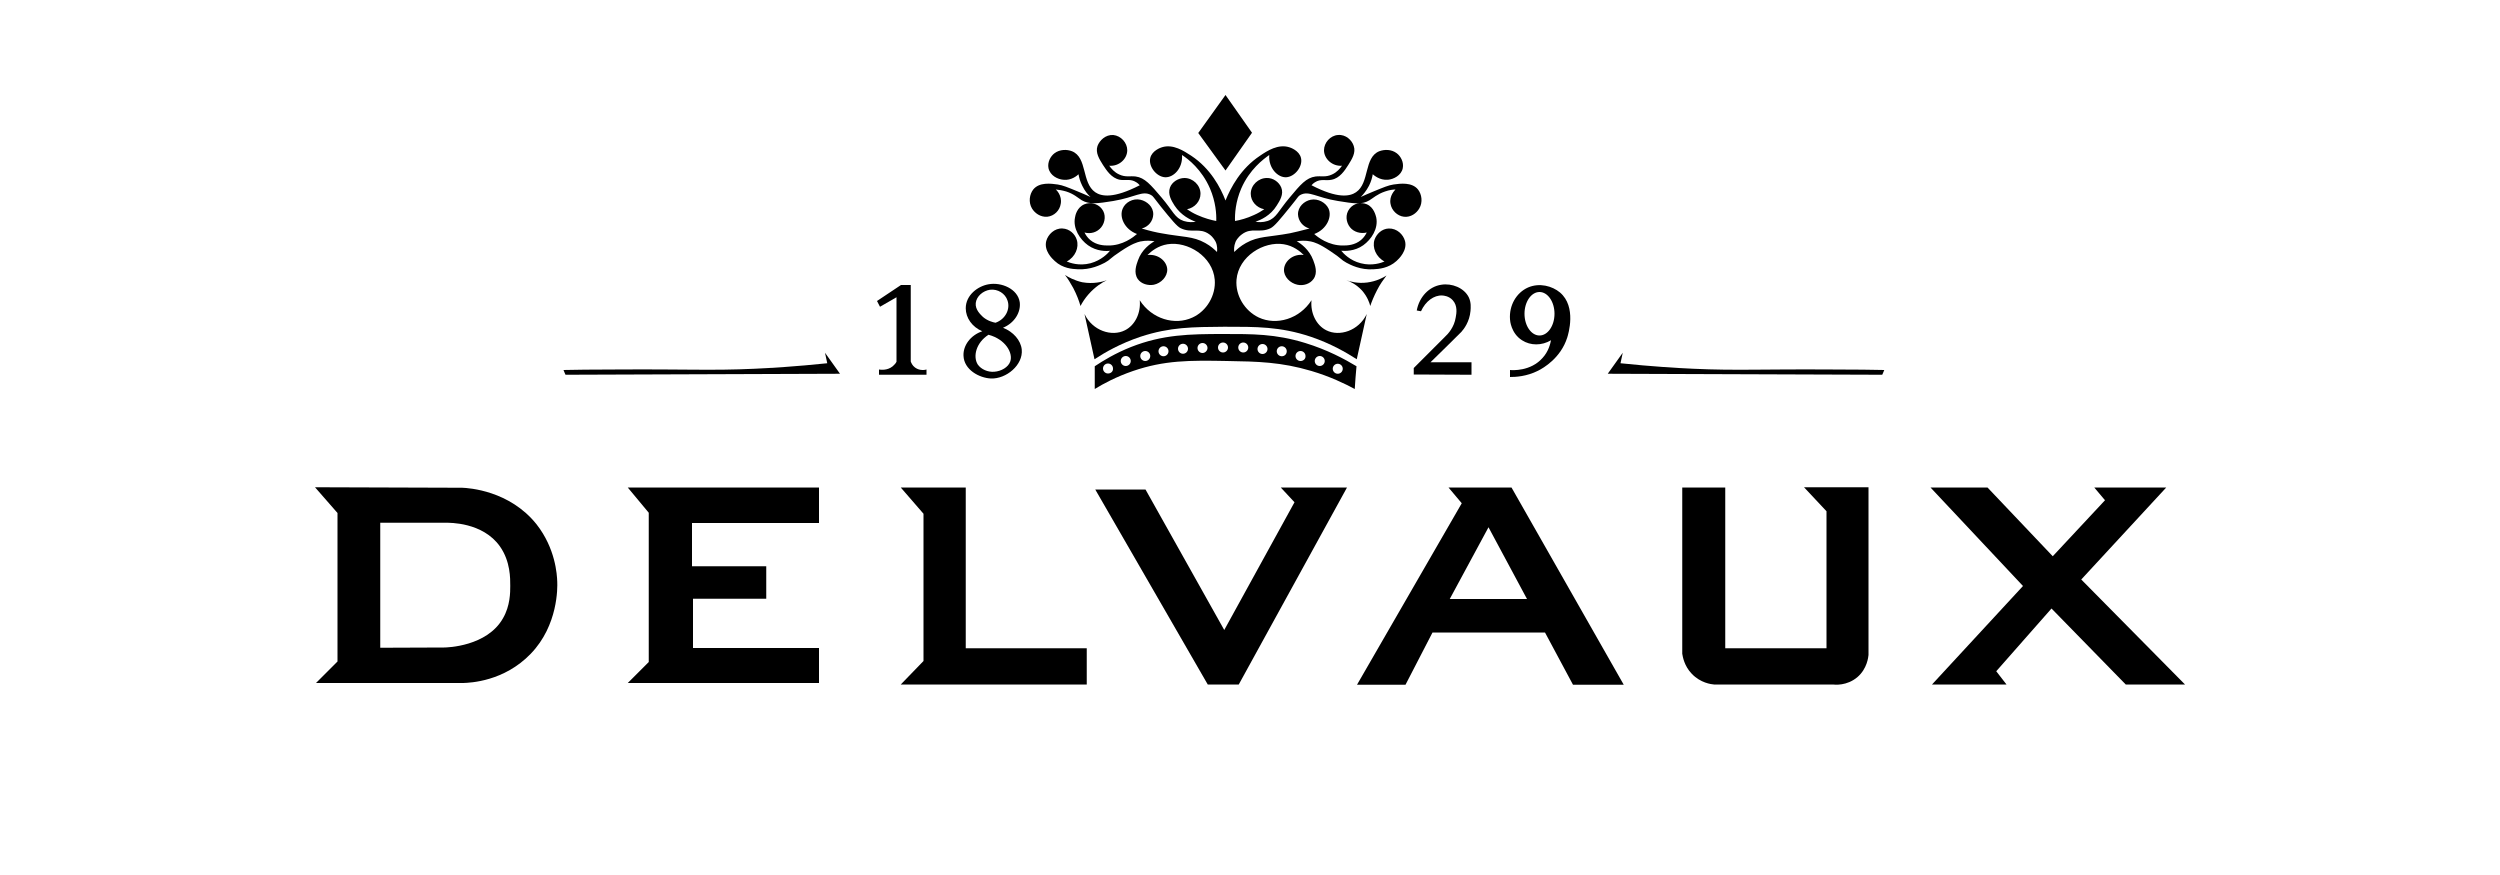 <?xml version="1.0" encoding="UTF-8"?> <svg xmlns="http://www.w3.org/2000/svg" id="a" viewBox="0 0 1000 350"><defs><style> .cls-1 { fill: #000; stroke-width: 0px; } </style></defs><path class="cls-1" d="M222.9,232.7c-.1-2.9-.7-13.3-8.3-23-10.8-13.5-27.1-14.5-29.7-14.6-19.6-.1-39.2-.1-58.9-.2l9,10.3v59.4l-8.6,8.6h58.9c2.8-.1,16.3-.6,27-11.7,11-11.4,10.7-26.6,10.6-28.8ZM204.1,234.4c0,2.5,0,7.9-2.9,12.9-6.4,11.3-22.4,11.7-23.6,11.7-8.5,0-17,.1-25.5.1v-50h26.2c1.4,0,14.8-.3,21.7,9.5,4.2,6,4.1,12.8,4.1,15.8Z"></path><polygon class="cls-1" points="251.1 273.2 259.5 264.8 259.5 205.1 251.1 195 327.6 195 327.6 209.2 276.8 209.2 276.8 226.5 306.5 226.5 306.5 239.5 277.2 239.5 277.2 259.2 327.6 259.2 327.6 273.2 251.1 273.2"></polygon><polygon class="cls-1" points="360.3 195 386.3 195 386.3 259.3 434.7 259.3 434.7 273.8 360.3 273.8 369.4 264.4 369.4 205.5 360.3 195"></polygon><polygon class="cls-1" points="438.1 195.8 458.2 195.8 489.7 252 517.8 200.9 512.3 195 538.8 195 495.5 273.8 483.1 273.8 438.1 195.8"></polygon><path class="cls-1" d="M604.6,195h-25.2l5.3,6.3-41.9,72.6h19.4l10.8-20.9h45l11.2,20.9h20.3l-44.9-78.9ZM579.9,239.6l15.5-28.7,15.4,28.7h-30.9Z"></path><path class="cls-1" d="M672.9,195v66.5c.2,1.2.8,4.9,3.8,8,3.5,3.7,7.8,4.2,8.9,4.3h47.5c.8.1,5.6.6,9.8-2.9,4-3.4,4.4-8.1,4.5-8.9v-67.1h-25.8l9,9.6v54.8h-40.5v-64.3h-17.2Z"></path><polygon class="cls-1" points="772.2 195 795 195 821.1 222.5 842 200.1 837.7 195 866.5 195 832.5 231.8 874 273.8 850.3 273.8 820.6 243.4 798.5 268.5 802.6 273.8 772.8 273.8 809.2 234.4 772.2 195"></polygon><path class="cls-1" d="M350.8,120.4l9.6-6.4h3.9v30.6c.2.5.6,1.6,1.7,2.4,2,1.5,4.3.9,4.6.8v2.1h-19v-2.1c.6.1,3.3.5,5.5-1.3.7-.6,1.2-1.2,1.5-1.8v-25.8l-6.6,3.8-1.2-2.3Z"></path><path class="cls-1" d="M225.4,148c4.4-.1,11.6-.2,20.6-.2,28.7-.2,38.3.5,55.8-.3,6.6-.3,16.6-.9,29.1-2.2-.3-1.4-.6-2.8-.9-4.2l6,8.4-109.8.4c-.3-.6-.5-1.2-.8-1.9Z"></path><path class="cls-1" d="M753.7,148c-4.4-.1-11.6-.2-20.6-.2-28.7-.2-38.3.5-55.8-.3-6.6-.3-16.6-.9-29.1-2.2.3-1.4.6-2.8.9-4.2l-6,8.4,109.8.4c.3-.6.5-1.2.8-1.9Z"></path><path class="cls-1" d="M588.6,149.9v-5h-16.4c4.1-4,8.2-8,12.3-12.1,1.1-1.2,3.3-4.1,3.7-8.4.1-1.4.3-3.4-.7-5.5-1.9-3.8-6.8-5.7-11-5-4.8.7-8.8,4.8-9.8,10.3.6.1,1.2.2,1.7.3,1.8-4,5.2-6.5,8.5-6.3.5,0,2.7.2,4.2,1.9,2,2.2,1.5,5.2,1.2,6.8-.6,4-3.1,6.7-4.3,7.8-4.2,4.2-8.3,8.3-12.5,12.5v2.6l23.1.1h0Z"></path><path class="cls-1" d="M408.7,139.8c-.4-3.7-3.4-7.1-7.5-8.7,4.6-1.9,7.2-6.2,6.7-10.2-.8-5.4-7.4-8.1-12.4-7.2-4.3.7-9.2,4.3-9.2,9.6,0,3.9,2.6,7.5,6.6,9.2-4.7,1.6-7.7,5.7-7.5,9.8.2,5.6,6.3,8.9,11,9.1,6.1.2,12.9-5.4,12.3-11.6ZM390.3,121.2c.3-2.7,2.9-4.9,5.7-5.3,3.1-.4,6.1,1.5,7,4.3,1.2,3.4-.8,7.5-4.8,8.9-1-.2-3.1-.7-5-2.3-.9-.9-3.2-2.9-2.9-5.6ZM404.1,144.6c-.8,2.3-3.6,3.9-6.4,4.1-2.5.2-5.2-.9-6.6-2.9-2-3.2-.7-8.7,4.3-11.9,6.8,1.8,9.9,7.3,8.7,10.7Z"></path><path class="cls-1" d="M624,117c-3.1-2.6-8.2-4-12.8-2-4.7,2.1-7.6,7.2-7.2,12.7,0,.5.4,5.6,4.8,8.4,3.4,2.2,7.9,2.2,11.6,0-.3,1.5-1,4.5-3.4,7.1-4.8,5.4-12.1,4.9-13,4.8v2.8c2.3,0,6.6-.2,11.2-2.5,2.2-1.1,9.1-5.1,11.7-13.3.4-1.3,3.8-12.3-2.9-18ZM615.8,134.2c-3.3,0-6-3.9-6-8.7s2.7-8.7,6-8.7,6,3.9,6,8.7-2.7,8.7-6,8.7Z"></path><path class="cls-1" d="M489.7,130.7c12.7,0,22.4-.1,34.6,4,8,2.7,14.2,6.3,18.4,9,1.3-6,2.7-12.1,4-18.1-3.2,6.7-10.9,9.2-16.2,6.5-4-2-6.4-6.9-5.9-12-4.8,7.5-14,10.2-21.1,6.9-5.7-2.7-9.4-8.9-8.9-15.1.8-9.4,10.9-15.5,18.9-14.2,3.8.6,6.5,2.8,8,4.3-4.2-.6-7.7,2.4-7.9,5.7-.2,3,2.5,5.6,5.4,6.2,2.3.5,5-.3,6.4-2.3,1.8-2.5.6-5.6-.1-7.5-1.6-4.3-5-6.7-6.6-7.6,1.4-.2,3.4-.4,5.7.1,1.3.3,3.2.8,7.8,3.9,4.6,3,4,3.3,6.4,4.6,1.5.8,5.6,3,10.9,2.6,2-.1,5.9-.4,9.1-3.3,1-.9,4.4-4.2,3.4-8-.7-2.6-3.2-5.1-6.5-5-2.8.1-4.9,2.2-5.7,4.5-1,3.1.6,6.9,4,8.7-1.2.5-4.9,1.9-9.5.7-4.4-1.1-7-4-7.8-5,1.4.1,5.3.3,8.8-2.2,3.2-2.3,6.1-6.6,5.2-11.1-.2-.7-.9-4.1-3.8-5.3-2.2-.9-5.2-.5-6.9,1.8-1.8,2.3-1.4,5.4.2,7.4,1.5,1.9,4.2,2.7,6.7,2.1-.4.8-1.1,2-2.3,3-2.5,2.1-5.5,2.2-7.1,2.2-5.9.1-10.3-3.4-11.6-4.6,5.1-1.9,7.2-7,5.7-10.2-1.1-2.3-4.1-4.1-7.1-3.5-2.6.5-5.2,2.8-5.1,5.9.1,2.5,1.9,4.9,4.6,5.6-3.3.9-6,1.5-7.8,1.9-8.6,1.6-12.6,1.1-17.6,3.9-2.2,1.2-3.8,2.7-4.7,3.6-.1-.8-.2-2.3.5-4,.1-.3.8-1.8,2.6-3.1,3.9-2.9,7-.3,11.4-2.4,1.6-.8,3.7-3.4,8-8.7,3.2-3.9,3-4.1,3.9-4.6,3.5-1.9,6.3,1,15.1,2.4,6.3,1,9.5,1.6,12.6-.3,1.5-.9,3-2.4,6.2-3.5,1.7-.6,3.2-.8,4.2-.8-.2.2-2.6,2.5-2,5.7.4,2.6,2.7,4.9,5.4,5.2,2.7.3,5-1.4,6.1-3.3,1.5-2.5,1-5.7-.5-7.6-2.4-3-7.1-2.4-9.8-2-2,.3-3.9,1.1-7.8,2.7-2.2.9-4,1.7-5.3,2.3.9-.9,2.2-2.4,3.3-4.5.9-1.8,1.3-3.4,1.5-4.6.4.3,2.7,2.5,6.1,2.2,2.2-.2,5.3-1.7,5.9-4.6.5-2.4-.8-4.8-2.4-6-2.1-1.6-4.9-1.6-7-.8-6.2,2.5-3.8,12.7-9.3,16.4-2.5,1.7-7.4,2.6-17.8-2.8.3-.3.7-.8,1.4-1.2,2.3-1.5,4.3-.5,6.6-1,3.3-.6,5.3-3.7,6.7-5.9,1.5-2.4,3.1-4.9,2.2-7.6-.7-2.3-3.2-4.7-6.3-4.4-3.1.2-5.6,3.1-5.6,6.1,0,3.4,3.3,6.5,7.2,6.2-.8,1.1-2,2.6-4,3.5-2.6,1.2-4.3.5-6.6.8-3.7.5-6,3.2-10.4,8.5-4.5,5.3-5.2,8.1-8.8,9.3-1.9.6-3.6.5-4.8.3,2-.7,6-2.4,8.5-6.5,1.2-1.9,2.9-4.5,1.8-7.2-.9-2.2-3.3-3.9-5.8-3.8-3.3,0-6.4,2.8-6.4,6.3,0,3,2.3,5.6,5.4,6.2-1.2.8-2.5,1.6-4.1,2.3-2.8,1.3-5.4,2-7.6,2.4-.1-2.8.2-7.7,2.5-13,3.3-7.6,8.8-11.7,11.2-13.4-.4,5.3,3.5,9.1,6.8,8.9,3.4-.2,6.7-4.3,5.9-7.7-.7-3-4.3-4.2-4.7-4.3-4.4-1.4-8.8,1.4-11.7,3.4-7.7,5.1-11.7,12.7-13.8,17.9-2-5.2-6-12.8-13.7-17.9-2.9-1.9-7.3-4.8-11.7-3.4-.4.1-4,1.3-4.7,4.3-.8,3.4,2.5,7.5,5.9,7.7,3.4.2,7.2-3.6,6.8-8.9,2.5,1.6,7.9,5.8,11.2,13.4,2.3,5.4,2.6,10.2,2.5,13-2.1-.4-4.7-1.1-7.6-2.4-1.6-.7-2.9-1.5-4.1-2.3,3.1-.6,5.4-3.2,5.4-6.2,0-3.5-3.1-6.3-6.4-6.3-2.5,0-5,1.6-5.8,3.8-1,2.7.6,5.3,1.8,7.2,2.6,4,6.5,5.8,8.5,6.5-1.2.2-2.9.3-4.8-.3-3.6-1.2-4.3-4-8.8-9.3s-6.8-8-10.4-8.5c-2.3-.3-4,.4-6.6-.8-2-.9-3.2-2.4-4-3.5,4,.3,7.2-2.8,7.2-6.2,0-3-2.5-5.8-5.6-6.1-3.1-.2-5.5,2.2-6.3,4.4-.9,2.7.7,5.2,2.2,7.6,1.4,2.1,3.3,5.2,6.7,5.9,2.3.4,4.3-.5,6.6,1,.7.4,1.1.9,1.4,1.2-10.5,5.4-15.3,4.5-17.8,2.8-5.5-3.8-3.1-13.9-9.3-16.4-2-.8-4.9-.8-7,.8-1.6,1.2-2.9,3.6-2.4,6,.7,3,3.7,4.4,5.9,4.6,3.3.4,5.7-1.8,6.1-2.2.2,1.2.6,2.8,1.5,4.6,1,2.1,2.3,3.6,3.3,4.5-1.3-.6-3.1-1.4-5.3-2.3-3.9-1.6-5.8-2.4-7.8-2.7-2.7-.4-7.4-1-9.8,2-1.5,1.9-2,5.1-.5,7.6,1.1,1.8,3.3,3.5,6.1,3.3,2.8-.3,5-2.5,5.4-5.2.6-3.3-1.8-5.6-2-5.7,1,.1,2.5.3,4.2.8,3.1,1,4.6,2.5,6.2,3.5,3.1,1.8,6.3,1.3,12.6.3,8.9-1.5,11.6-4.3,15.1-2.4.9.5.8.7,3.9,4.6,4.3,5.3,6.5,8,8,8.7,4.4,2.1,7.5-.4,11.4,2.4,1.8,1.3,2.4,2.8,2.6,3.1.7,1.6.6,3.2.5,4-.9-.9-2.5-2.4-4.7-3.6-5-2.8-9-2.3-17.6-3.9-1.8-.3-4.5-.9-7.8-1.9,2.7-.7,4.5-3,4.6-5.6.1-3.1-2.5-5.3-5.1-5.9-3.1-.7-6.1,1.1-7.1,3.5-1.5,3.3.6,8.3,5.7,10.2-1.4,1.2-5.7,4.7-11.6,4.6-1.6,0-4.6-.1-7.1-2.2-1.2-1-1.9-2.2-2.3-3,2.5.7,5.1-.1,6.7-2.1s2-5.2.2-7.4c-1.7-2.2-4.8-2.7-6.9-1.8-3,1.2-3.7,4.5-3.8,5.3-.9,4.4,2,8.8,5.2,11.1,3.5,2.5,7.4,2.4,8.8,2.2-.8,1-3.4,3.8-7.8,5-4.6,1.2-8.3-.2-9.5-.7,3.4-1.8,5-5.6,4-8.7-.7-2.3-2.9-4.4-5.7-4.5-3.2-.2-5.8,2.4-6.5,5-1,3.9,2.4,7.1,3.4,8,3.2,3,7.1,3.2,9.1,3.3,5.3.3,9.3-1.8,10.9-2.6,2.4-1.3,1.8-1.6,6.4-4.6,4.6-3.1,6.6-3.6,7.8-3.9,2.3-.5,4.4-.3,5.7-.1-1.6.9-5.1,3.3-6.6,7.6-.7,1.9-1.8,5-.1,7.5,1.4,2,4.1,2.7,6.4,2.3,2.9-.6,5.5-3.2,5.4-6.2-.2-3.3-3.7-6.2-7.9-5.7,1.5-1.5,4.2-3.7,8-4.3,8-1.3,18.1,4.8,18.9,14.2.5,6.2-3.2,12.5-8.9,15.1-7.1,3.3-16.3.6-21.1-6.9.5,5.1-1.9,10-5.9,12-5.3,2.7-13,.2-16.2-6.5,1.3,6,2.7,12.1,4,18.1,4.1-2.7,10.3-6.3,18.4-9,11.8-3.9,21.1-3.9,33.5-4Z"></path><path class="cls-1" d="M426,110c1.1,1.4,2.2,3.2,3.3,5.2,1.4,2.7,2.3,5.1,2.9,7.2.7-1.4,1.8-3.1,3.3-4.8,2.6-2.9,5.3-4.6,7.2-5.5-1.7.6-5.3,1.6-9.8.8-3.1-.7-5.5-2-6.9-2.9Z"></path><path class="cls-1" d="M522.1,137.2c-12-3.7-21.3-3.6-32.7-3.6-13.6,0-24.3.2-37,5.2-6.3,2.5-11.2,5.5-14.5,7.7v9.1c3.4-2.1,8.6-4.9,15.3-7.2,12.5-4.3,22.6-4.3,37.6-4,12.3.2,21.7.4,33.8,4,7.4,2.2,13.2,5,17.3,7.2.2-3,.4-6.1.7-9.1-4.8-2.9-11.7-6.6-20.5-9.3ZM443.2,149.4c-1.1,0-2-.9-2-2s.9-2,2-2,2,.9,2,2c.1,1.1-.8,2-2,2ZM450.3,146.4c-1.1,0-2-.9-2-2s.9-2,2-2,2,.9,2,2-.9,2-2,2ZM458.1,144.4c-1.1,0-2-.9-2-2s.9-2,2-2,2,.9,2,2-.9,2-2,2ZM465.4,142.5c-1.1,0-2-.9-2-2s.9-2,2-2,2,.9,2,2-.9,2-2,2ZM473.2,141.5c-1.1,0-2-.9-2-2s.9-2,2-2,2,.9,2,2-.9,2-2,2ZM481,141.2c-1.1,0-2-.9-2-2s.9-2,2-2,2,.9,2,2c0,1-.9,2-2,2ZM489.2,141c-1.1,0-2-.9-2-2s.9-2,2-2,2,.9,2,2-.9,2-2,2ZM497.3,141c-1.1,0-2-.9-2-2s.9-2,2-2,2,.9,2,2-.9,2-2,2ZM505,141.6c-1.1,0-2-.9-2-2s.9-2,2-2,2,.9,2,2-.9,2-2,2ZM512.7,142.5c-1.1,0-2-.9-2-2s.9-2,2-2,2,.9,2,2-.8,2-2,2ZM520.2,144.4c-1.1,0-2-.9-2-2s.9-2,2-2,2,.9,2,2c.1,1.1-.8,2-2,2ZM527.9,146.4c-1.1,0-2-.9-2-2s.9-2,2-2,2,.9,2,2-.9,2-2,2ZM535.1,149.5c-1.1,0-2-.9-2-2s.9-2,2-2,2,.9,2,2-.9,2-2,2Z"></path><polygon class="cls-1" points="490.2 68.2 479.3 53.2 490.2 38 500.8 53.1 490.2 68.2"></polygon><path class="cls-1" d="M548.1,122.4c.6-1.8,1.5-4,2.7-6.3,1.2-2.4,2.6-4.3,3.8-5.9-1.4.9-4,2.3-7.7,2.8-3.8.5-6.9-.4-8.4-.9,1.3.4,3.9,1.5,6.3,4.1,2.1,2.4,3,4.9,3.3,6.2Z"></path></svg> 